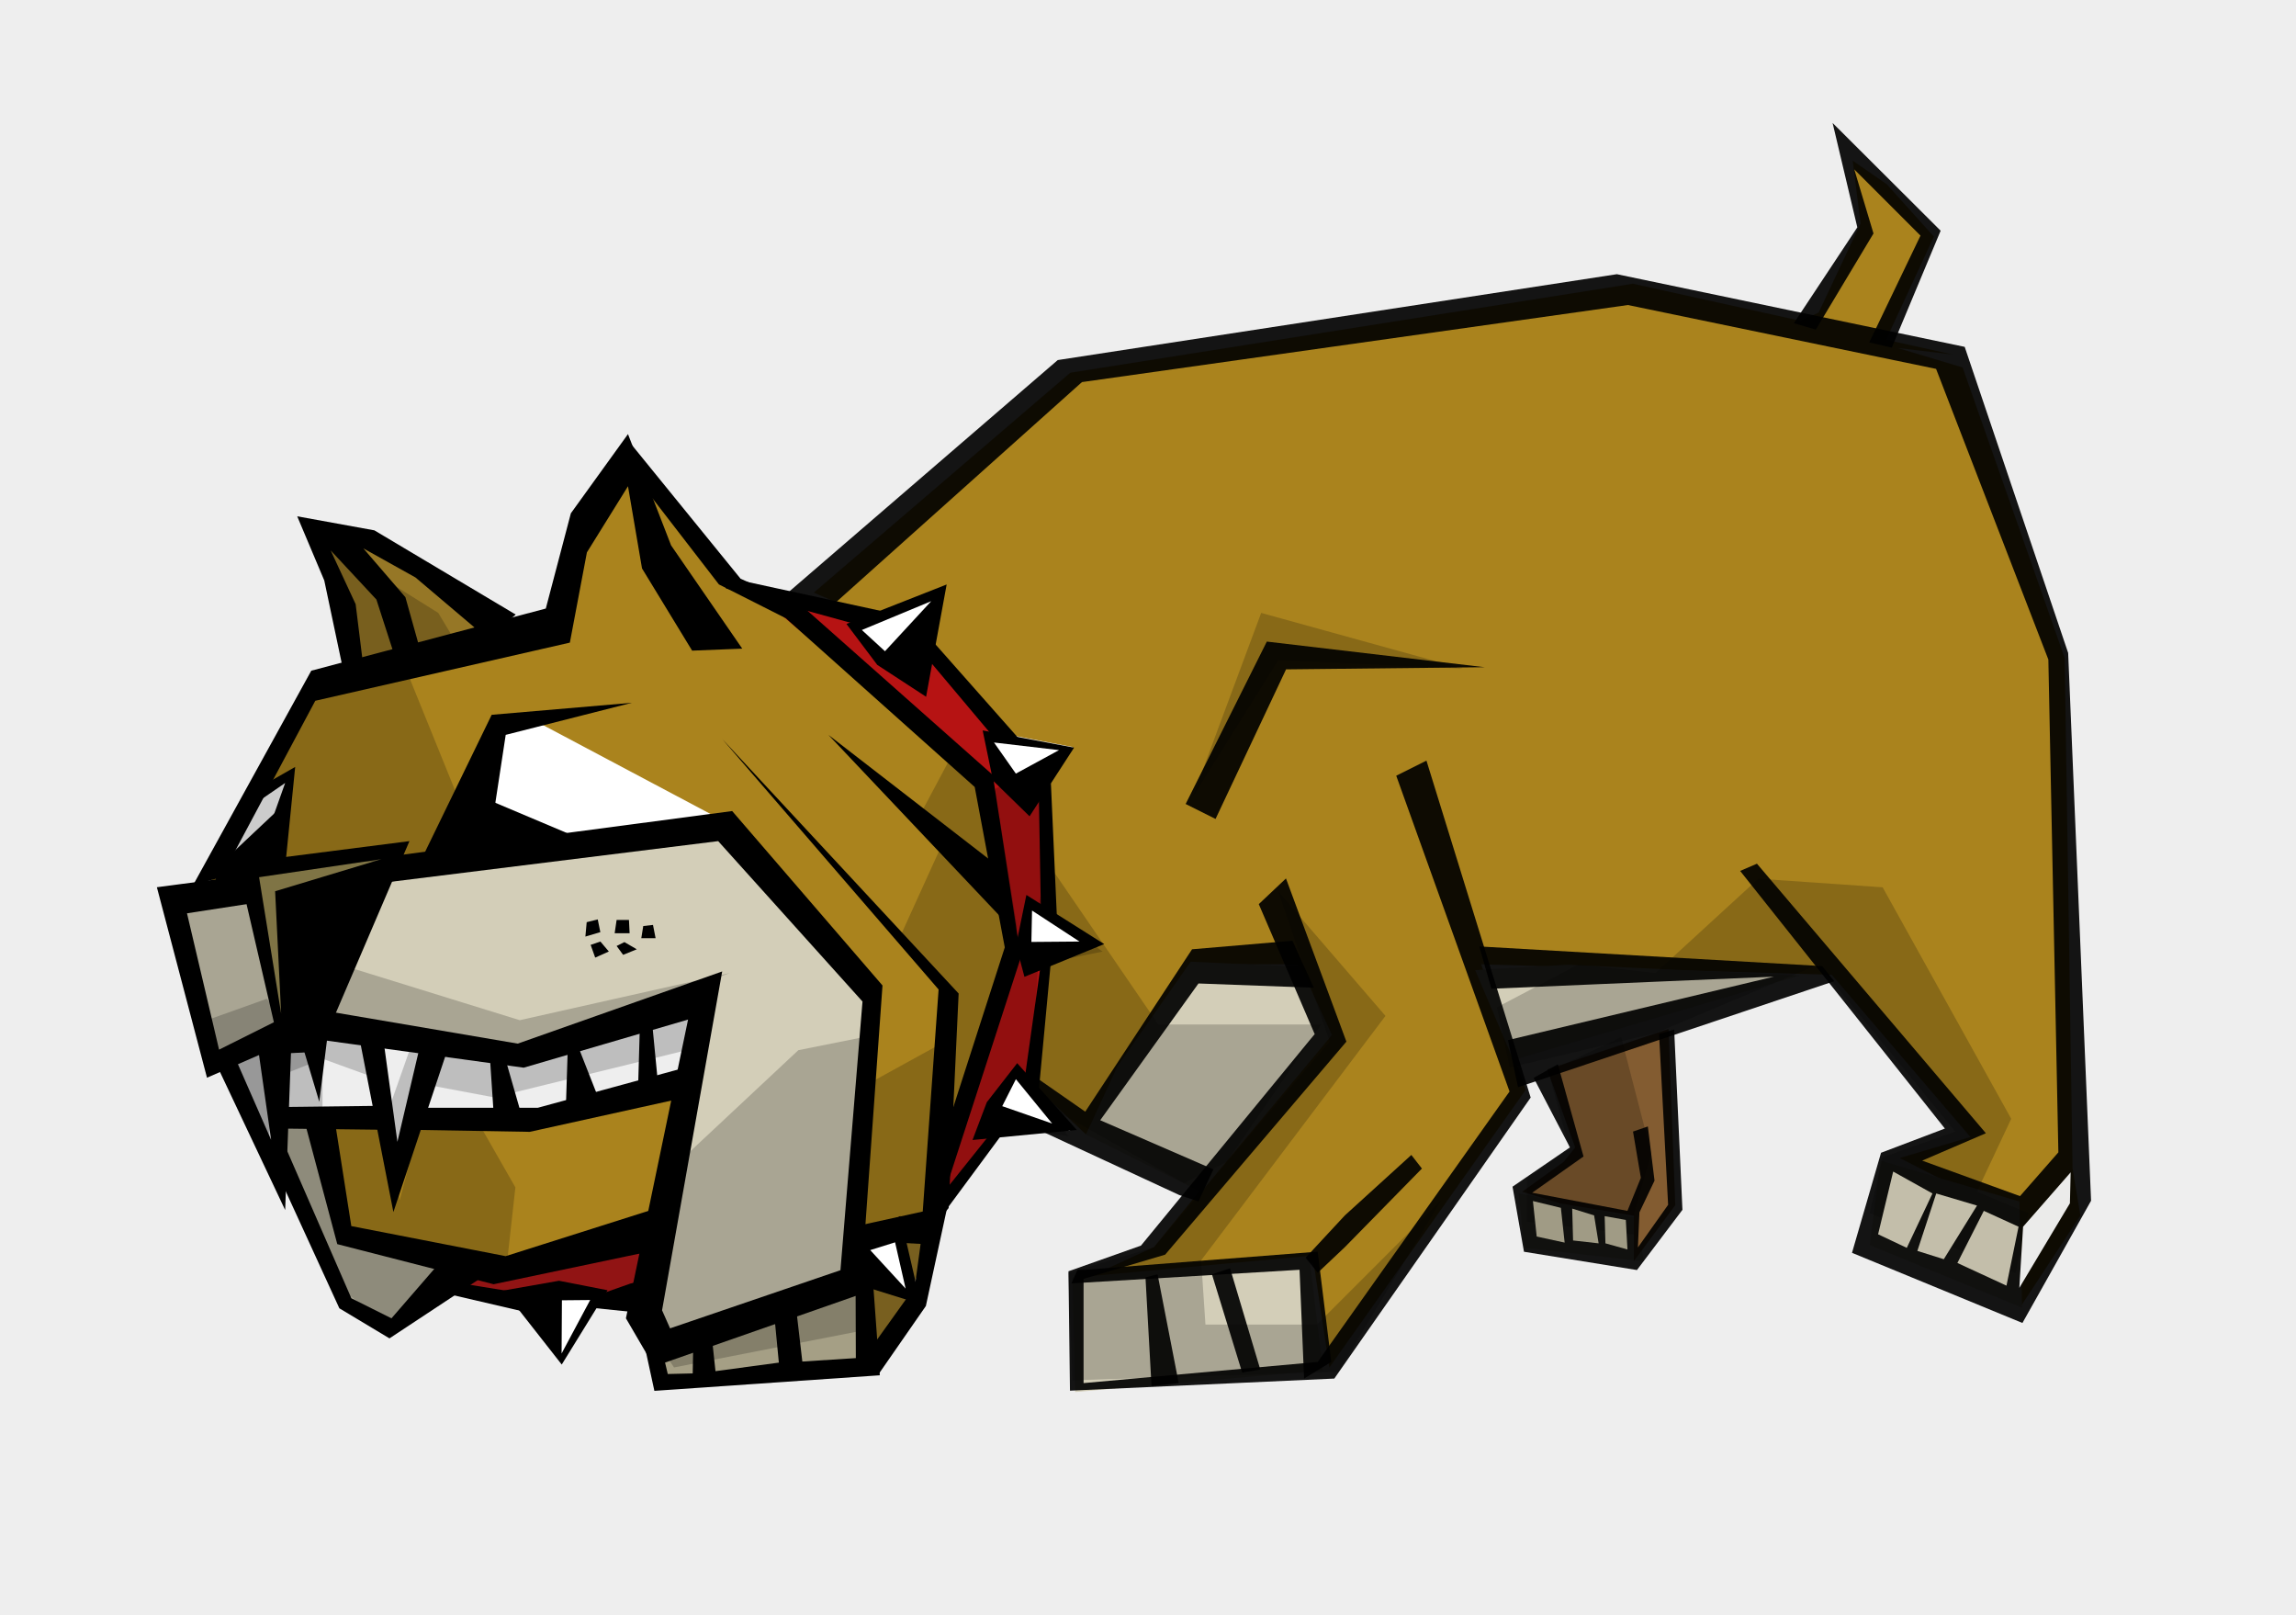 <?xml version="1.0" encoding="UTF-8" standalone="no"?>
<!-- Created with Inkscape (http://www.inkscape.org/) -->
<svg
    xmlns:inkscape="http://www.inkscape.org/namespaces/inkscape"
    xmlns:rdf="http://www.w3.org/1999/02/22-rdf-syntax-ns#"
    xmlns="http://www.w3.org/2000/svg"
    xmlns:cc="http://creativecommons.org/ns#"
    xmlns:dc="http://purl.org/dc/elements/1.1/"
    xmlns:sodipodi="http://sodipodi.sourceforge.net/DTD/sodipodi-0.dtd"
    id="svg2"
    style="enable-background:new"
    sodipodi:docname="_svgclean2.svg"
    viewBox="0 0 2439.668 1715.666"
    version="1.1"
    inkscape:version="0.48.3.1 r9886"
  >
  <rect x="0" y="0" width="2439.668" height="1715.666" fill="#333333" stroke="none"/>
  <defs
      id="defs4"
    >
    <filter
        id="filter7374"
        inkscape:collect="always"
        color-interpolation-filters="sRGB"
      >
      <feBlend
          id="feBlend7376"
          in2="BackgroundImage"
          mode="normal"
          inkscape:collect="always"
      />
    </filter
    >
  </defs
  >
  <sodipodi:namedview
      id="base"
      bordercolor="#666666"
      inkscape:pageshadow="2"
      inkscape:window-y="0"
      fit-margin-left="0"
      pagecolor="#ffffff"
      inkscape:window-height="645"
      inkscape:window-maximized="0"
      inkscape:zoom="0.05853164"
      inkscape:window-x="0"
      showgrid="false"
      borderopacity="1.0"
      inkscape:current-layer="layer3"
      inkscape:cx="-301.66263"
      inkscape:cy="608.24322"
      fit-margin-top="0"
      fit-margin-right="0"
      fit-margin-bottom="0"
      inkscape:window-width="674"
      inkscape:pageopacity="0.0"
      inkscape:document-units="px"
  />
  <g
      id="layer3"
      inkscape:label="Capa 3"
      inkscape:groupmode="layer"
      transform="translate(1804.6 614.29)"
    >
    <rect
        id="rect7679"
        style="opacity:0.916;fill-rule:evenodd;color:#000000;enable-background:accumulate;fill:#ffffff"
        inkscape:export-ydpi="90"
        height="1715.7"
        width="2439.7"
        inkscape:export-xdpi="90"
        y="-614.29"
        x="-1804.6"
    />
    <path
        id="path7318"
        sodipodi:nodetypes="cccccccccccccccccccccccccc"
        style="fill:#aa831d"
        inkscape:connector-curvature="0"
        d="m-1582.2 325.35 117.68-217.06 248.44-57.533 31.382-104.61 57.533-65.379 52.304 57.533 44.457 62.764 71.262 38.11 203.33 181.56 26.152 141.22-2.615 36.612-57.534 196.14-28.767 60.149 5.23 20.921-20.921 15.691h-47.073-18.306l20.921-251.06-156.91-183.06-245.82 36.612-91.53 13.076h-15.691v-20.921l-122.91 18.306-41.842 7.846z"
    />
    <path
        id="path7322"
        style="fill:#b2ae9a"
        inkscape:connector-curvature="0"
        d="m-1508.9 573.79 52.304 2.615 10.46 75.84 10.461 41.842 112.45 33.997-13.076 31.382-36.612 31.382-26.152 7.846-41.842-31.382-49.688-109.84-23.537-49.688z"
    />
    <path
        id="path7324"
        style="fill:#aa831d"
        inkscape:connector-curvature="0"
        d="m-1464.5 576.4 26.152 122.91 183.06 36.612 149.06-39.227 28.766-156.91-172.6 39.227-112.45-7.846-18.306 67.994-20.921-65.379z"
    />
    <path
        id="path7334"
        style="fill:#ffffff"
        inkscape:connector-curvature="0"
        d="m-1281.4 152.75 81.07 128.14-109.84-31.382z"
    />
    <path
        id="path7336"
        style="fill:#ffffff"
        inkscape:connector-curvature="0"
        d="m-1503.7 212.9-54.918 91.53 54.918-7.845z"
    />
    <path
        id="path7338"
        style="fill:#ffffff"
        inkscape:connector-curvature="0"
        d="m-1558.6 283.51 28.766-57.534 33.997-15.691-7.845 75.84-54.918 15.691-7.846-20.921z"
    />
    <path
        id="path7340"
        sodipodi:nodetypes="ccccc"
        style="fill:#ffffff"
        inkscape:connector-curvature="0"
        d="m-1268.4 157.98 32.237-6.583 213.37 113.22-275.63 21.328z"
    />
    <path
        id="path7342"
        sodipodi:nodetypes="ccccccccccccccccccccccccccccccc"
        style="fill:#b61313"
        inkscape:connector-curvature="0"
        d="m-1006.8 11.53 135.99 115.07 115.07 86.3 26.152 162.14v36.612l-49.216 151.99-29.239 70.294 2.615 36.612 39.227-52.303 31.382-36.612-15.691-15.691 15.691-23.536 10.461-18.306 18.306 13.076 15.691-133.37-20.921-5.23-2.615-26.152 5.23-28.767 20.921 7.846-5.23-125.53-13.076-5.23-18.306 2.615-20.921-23.536-7.846-33.997 18.306-2.615-96.761-96.761-20.921 26.152-26.152-10.461-15.691-31.382-5.23-18.306z"
    />
    <path
        id="path7345"
        style="fill:#967726"
        inkscape:connector-curvature="0"
        d="m-1432 106.98-13.903-75.075-25.025-83.416 55.611 13.903 61.172 19.464 66.733 58.391 22.245 25.025-108.44 19.464z"
    />
    <path
        id="path7347"
        style="fill:#aa831d"
        inkscape:connector-curvature="0"
        d="m-939.82 15.22 272.49-233.57 597.82-94.538 339.23 75.075-189.08-22.244 47.269-22.244 44.489-94.538-8.342-66.733 36.147 25.025 50.05 55.611-52.83 114 83.416 25.025 108.44 308.64 8.342 542.21 8.342 50.05-63.952 97.319-2.78-94.538-125.12-63.952 75.075-22.244-147.37-172.39-372.59-11.122 47.269 133.47-208.54 294.74-16.683-111.22-241.91 16.683 72.294-33.366 183.52-225.22-30.586-75.075h-111.22l-114 180.74-50.05-47.269-2.78-25.025 8.342-119.56 55.611-13.903-52.83-33.366-5.561-136.25 33.366-36.147-72.294-13.903-86.197-91.758 19.464-58.391-72.294 27.805z"
    />
    <path
        id="path7349"
        style="fill:#d3ceb8"
        inkscape:connector-curvature="0"
        d="m-650.65 590.79 33.366-72.294 77.855-111.22 116.78 5.561 33.366 72.294-139.03 166.83z"
    />
    <path
        id="path7351"
        style="fill:#d3ceb8"
        inkscape:connector-curvature="0"
        d="m-237.09 416.27 40.479 95.414 303.59-89.632-245.76-11.565z"
    />
    <path
        id="path7353"
        style="fill:#d3ceb8"
        inkscape:connector-curvature="0"
        d="m193.72 618.66-11.565 89.632 161.92 66.501-2.891-112.76z"
    />
    <path
        id="path7355"
        style="fill:#d3ceb8"
        inkscape:connector-curvature="0"
        d="m-190.83 653.36 5.783 57.827 127.22 14.457-8.674-46.261z"
    />
    <path
        id="path7357"
        style="fill:#d3ceb8"
        inkscape:connector-curvature="0"
        d="m-665.01 742.99 2.891 121.44 263.11-23.131-14.457-121.44z"
    />
    <path
        id="path7359"
        style="fill:#835c31"
        inkscape:connector-curvature="0"
        d="m-160.49 521.82 29.645 82.802-12.267 15.334-43.956 31.69 39.868 12.267 78.713 13.289v48.046l43.956-59.29-7.156-187.07z"
    />
    <path
        id="path7361"
        style="fill:#a59f85"
        inkscape:connector-curvature="0"
        d="m-971.13 777.38 87.913-28.623v94.046l-220.8 14.311-2.044-32.712z"
    />
    <path
        id="path7363"
        style="fill:#785f1f"
        inkscape:connector-curvature="0"
        d="m-885.26 744.67 4.089 82.802 40.89-61.335 26.578-65.424-31.69-9.2 2.045 24.534 3.067 27.601-2.045 16.356-17.378-10.222z"
    />
  </g
  >
  <g
      id="layer4"
      inkscape:label="Capa 4"
      inkscape:groupmode="layer"
      transform="translate(1804.6 614.29)"
    >
    <path
        id="path7366"
        style="opacity:0.201;fill:#000000"
        inkscape:connector-curvature="0"
        d="m-692.22 300.94 118.41 173.06h173.06l-100.19 145.73-45.541 22.77-136.62-77.42-31.879-27.325 22.77-127.51 50.095-18.216-59.203-40.987z"
    />
    <path
        id="path7368"
        style="opacity:0.201;fill:#000000"
        inkscape:connector-curvature="0"
        d="m-214.04 455.78 86.528-45.541 81.974 9.108 109.3-100.19 132.07 9.108 136.62 245.92-36.433 77.42 54.649 22.77-13.662 63.757l-154.85-63.77 13.67-59.2 77.42-27.33-145.74-177.61-173.05 72.87-154.84 36.43z"
    />
    <path
        id="path7372"
        style="opacity:0.201;fill:#000000"
        inkscape:connector-curvature="0"
        d="m-159.39 524.09 77.42-36.433 31.879 122.96-18.216 63.757v22.77l-113.85-13.662v-45.541l45.541-31.879z"
    />
    <path
        id="path7374"
        style="opacity:0.201;fill:#000000"
        inkscape:connector-curvature="0"
        d="m-446.3 332.81 113.85 132.07-195.83 259.58 4.554 68.312h118.41l132.07-132.07-109.3 182.16-282.35 9.108-4.554-113.85 91.082-27.325 186.72-218.6z"
    />
    <path
        id="path7376"
        sodipodi:nodetypes="ccccc"
        style="opacity:0.201;fill:#000000"
        inkscape:connector-curvature="0"
        d="m-537.38 232.62 72.866-195.83 214.04 59.203-195.83-9.108z"
    />
    <path
        id="path7379"
        style="opacity:0.201;fill:#000000"
        inkscape:connector-curvature="0"
        d="m-746.87 223.52 81.974-40.987-36.433 40.987 13.662 109.3 4.554 27.325 50.095 36.433-68.312 13.662-9.108 132.07 40.987 50.095-72.866-9.108-54.649 77.42-27.325 18.216-22.77 9.108 9.108 72.866-50.095-54.649 22.77-18.216h50.095l13.662-31.879 13.662-59.203 54.649-182.16-18.216-173.06z"
    />
    <path
        id="path7381"
        style="opacity:0.201;fill:#000000"
        inkscape:connector-curvature="0"
        d="m-883.5 537.75 91.082-50.095v-40.987l-54.649-68.312 45.541-100.19 36.433 27.325-59.203-59.203 36.433-68.312 45.541 77.42 18.216 113.85-18.216 86.528-59.203 154.84-9.108 72.866-45.541 9.108-40.987 4.554z"
    />
    <path
        id="path7642"
        style="opacity:0.916;fill-rule:evenodd;color:#000000;enable-background:accumulate;fill:#890101"
        inkscape:connector-curvature="0"
        d="m-1332.5 753.37 66.204 14.949 53.39-14.949 68.339 12.814 29.898-6.407 4.272-61.933-177.26 42.712-40.576-2.135z"
    />
  </g
  >
  <g
      id="layer2"
      inkscape:label="Capa 2"
      inkscape:groupmode="layer"
      transform="translate(1804.6 614.29)"
    >
    <path
        id="path7313"
        sodipodi:nodetypes="ccccccccccccccccc"
        style="fill:#000000"
        inkscape:connector-curvature="0"
        d="m-869.76 846.64-239.51 16.531-13.094-60.398 21.176 16.639 6.158 25.867 26.494-0.627 0.626-34.316 19.664-4.538 3.912 36.455 67.334-9.076-4.69-48.556 22.689-12.101 6.936 59.512 56.853-3.652-0.26-78.549 18.152-7.563z"
    />
    <path
        id="path7378"
        sodipodi:nodetypes="ccccccccccccccc"
        style="fill:#000000"
        inkscape:connector-curvature="0"
        d="m-1599.5 326.07 125.66-227.9 249.2-66.026 26.624-101.17 60.702-84.13 45.792 118.21 75.611 109.69-53.247 2.13-53.247-87.325-14.909-87.325-43.663 70.286-18.104 95.845-270.5 61.767-100.1 187.43z"
    />
    <path
        id="path7380"
        sodipodi:nodetypes="cccccccccccccccc"
        style="fill:#000000"
        inkscape:connector-curvature="0"
        d="m-1439.8 98.174-20.234-95.845-28.753-68.156 82 14.909 150.16 89.455-29.818 25.559-76.676-64.961-55.377-30.883 44.665 51.848 17.102 61.036-25.559 10.649-22.364-69.221-48.59-52.182 26.561 57.173 8.185 66.36z"
    />
    <path
        id="path7382"
        sodipodi:nodetypes="ccccccccccccc"
        style="fill:#000000"
        inkscape:connector-curvature="0"
        d="m-1138.7-148.35 120.99 148.78 66.821 30.245 201.17 178.25 29.818 193.82-76.676 236.42-2.13-55.377l61.76-191.68-31.95-170.39-200.8-179.32-71.01-35.862-88.1-114.12z"
    />
    <path
        id="path7384"
        style="fill:#000000"
        inkscape:connector-curvature="0"
        d="m-924.37 166.33 187.43 198.08-8.52-59.637z"
    />
    <path
        id="path7386"
        sodipodi:nodetypes="cccccc"
        style="fill:#000000"
        inkscape:connector-curvature="0"
        d="m-1037.3 170.59 230.03 266.24-19.169 268.37 29.818-36.208 10.649-227.9z"
    />
    <path
        id="path7390"
        style="fill:#000000"
        inkscape:connector-curvature="0"
        d="m-1637.9 328.2 611.28-80.936 159.74 185.3-23.429 328-219.38 76.676-29.818-51.117 66.026-317.35-174.65 51.117-217.25-29.818-36.208 4.26-83.066 36.208z"
    />
    <path
        id="path7392"
        style="fill:#d3ceb8"
        inkscape:connector-curvature="0"
        d="m-1605.9 355.89 34.078 144.83 72.416-36.208 44.728-4.26 200.21 34.078 217.25-76.676-63.896 359.95 8.519 19.169 181.04-61.767 23.429-285.4-153.35-170.39-342.91 42.598z"
    />
    <path
        id="path7388"
        sodipodi:nodetypes="ccccc"
        style="fill:#000000"
        inkscape:connector-curvature="0"
        d="m-1552.7 302.64 183.17-23.429-95.844 223.64-40.468 2.13z"
    />
    <path
        id="path7401"
        style="fill:#000000"
        inkscape:connector-curvature="0"
        d="m-1574 517.76 72.417 153.35 6.389-172.52-17.039-10.65-19.169 4.26 14.909 104.36-38.338-87.325z"
    />
    <path
        id="path7403"
        style="fill:#000000"
        inkscape:connector-curvature="0"
        d="m-1422.8 487.94 36.208 185.3 57.507-172.52-27.688-10.65-25.559 108.62-14.909-108.62z"
    />
    <path
        id="path7405"
        style="fill:#000000"
        inkscape:connector-curvature="0"
        d="m-1510.1 561.7 112.88-1.345 6.39 25.559-112.88-1.345z"
    />
    <path
        id="path7407"
        sodipodi:nodetypes="cccc"
        style="fill:#000000"
        inkscape:connector-curvature="0"
        d="m-1484.5 492.2 19.169 63.896 8.519-68.156z"
    />
    <path
        id="path7409"
        style="fill:#000000"
        inkscape:connector-curvature="0"
        d="m-1361 562.49h127.79l164-44.728-8.519 34.078-164 36.208-123.53-2.13z"
    />
    <path
        id="path7411"
        sodipodi:nodetypes="ccccc"
        style="fill:#000000"
        inkscape:connector-curvature="0"
        d="m-1284.3 504.98 4.259 63.897 29.819 2.13-17.921-62.411z"
    />
    <path
        id="path7413"
        style="fill:#000000"
        inkscape:connector-curvature="0"
        d="m-1203.4 564.62 2.13-66.026 10.65-2.13 23.428 59.637z"
    />
    <path
        id="path7415"
        style="fill:#000000"
        inkscape:connector-curvature="0"
        d="m-1126.7 545.45 2.13-74.546h12.779l6.39 66.026z"
    />
    <path
        id="path7436"
        style="fill:#000000"
        inkscape:connector-curvature="0"
        d="m-1356.7 298.38 74.546-153.35 149.09-12.779-134.18 34.078-19.169 125.66z"
    />
    <path
        id="path7438"
        style="fill:#000000"
        inkscape:connector-curvature="0"
        d="m-1501.6 306.9 10.649-106.49-29.818 17.039v-14.909l-14.91 38.338 34.079-23.429-34.079 95.845z"
    />
    <path
        id="path7440"
        sodipodi:nodetypes="cccccc"
        style="fill:#000000"
        inkscape:connector-curvature="0"
        d="m-1506 243.09-70.097 65.945 2.129 25.559 31.949 2.13 21.299-27.688z"
    />
    <path
        id="path7442"
        style="fill:#000000"
        inkscape:connector-curvature="0"
        d="m-1292.8 232.36 95.845 40.468-110.75 25.559z"
    />
    <path
        id="path7444"
        style="fill:#9f9156"
        inkscape:connector-curvature="0"
        d="m-1529.3 317.55 23.429 144.83-6.39-129.92 112.88-34.078z"
    />
    <path
        id="path7446"
        style="fill:#000000"
        inkscape:connector-curvature="0"
        d="m-1480.3 579.53 34.079 127.79 166.13 42.598 172.52-36.208 14.909-48.987-174.65 55.377-164-31.948-17.039-108.62z"
    />
    <path
        id="path7450"
        style="fill:#000000"
        inkscape:connector-curvature="0"
        d="m-1514.3 622.13 70.286 153.35 53.248 31.948 106.49-70.286-48.988-14.909-55.377 63.897-42.597-21.299-72.416-166.13z"
    />
    <path
        id="path7452"
        style="fill:#000000"
        inkscape:connector-curvature="0"
        d="m-894.55 688.15 87.325-19.169-14.909 38.338-78.806-4.26z"
    />
    <path
        id="path7458"
        d="m-905.2 48.496 106.49-41.907-21.84 119.27-51.88-33.845z"
        style="fill:#000000"
        inkscape:connector-curvature="0"
    />
    <path
        id="path7462"
        sodipodi:nodetypes="ccccc"
        d="m-760.46 161.62 97.149 18.288-47.306 72.93-38.823-37.868z"
        style="fill:#000000"
        inkscape:connector-curvature="0"
    />
    <path
        id="path7466"
        style="fill:#000000"
        d="m-713.99 336.4 82.684 52.185-84.755 34.786-8.911-33.614z"
        inkscape:transform-center-x="-45.46087"
        inkscape:transform-center-y="-97.83419"
        inkscape:connector-curvature="0"
        sodipodi:nodetypes="ccccc"
    />
    <path
        id="path7470"
        style="fill:#000000"
        d="m-723.76 515.09 63.35 70.991-110.83 10.616 15.191-40.113z"
        inkscape:transform-center-x="-75.71666"
        inkscape:transform-center-y="-85.39314"
        inkscape:connector-curvature="0"
        sodipodi:nodetypes="ccccc"
    />
    <path
        id="path7454"
        style="fill:#000000"
        d="m-847.92 677.4 21.693 93.631-81.56-25.405 14.259-42.066z"
        inkscape:transform-center-x="-85.34627"
        inkscape:transform-center-y="-44.85612"
        inkscape:connector-curvature="0"
        sodipodi:nodetypes="ccccc"
    />
    <path
        id="path7460"
        d="m-888.82 54.943 73.727-30.624-49.151 53.19z"
        style="fill:#ffffff"
        inkscape:connector-curvature="0"
    />
    <path
        id="path7464"
        sodipodi:nodetypes="cccc"
        d="m-748.4 174.45 69.093 8.091-45.872 24.944z"
        style="fill:#ffffff"
        inkscape:connector-curvature="0"
    />
    <path
        id="path7468"
        style="fill:#ffffff"
        d="m-707.99 352.96 50.424 32.932-51.103 0.425z"
        inkscape:transform-center-x="-41.54346"
        inkscape:transform-center-y="-121.0787"
        inkscape:connector-curvature="0"
        sodipodi:nodetypes="cccc"
    />
    <path
        id="path7472"
        style="fill:#ffffff"
        d="m-725.14 532.1 38.531 47.116-53.035-18.452z"
        inkscape:transform-center-x="-81.61309"
        inkscape:transform-center-y="-86.68913"
        inkscape:connector-curvature="0"
        sodipodi:nodetypes="cccc"
    />
    <path
        id="path7456"
        style="fill:#ffffff"
        d="m-853.51 705.41 11.199 49.155-37.614-40.904z"
        inkscape:transform-center-x="-102.9461"
        inkscape:transform-center-y="-46.54719"
        inkscape:connector-curvature="0"
        sodipodi:nodetypes="cccc"
    />
    <path
        id="path7484"
        style="fill:#000000"
        d="m-1159 756.31-48.712 78.922-61.707-78.677 58.818-10.336z"
        inkscape:transform-center-x="-92.39251"
        inkscape:transform-center-y="43.91151"
        inkscape:connector-curvature="0"
        sodipodi:nodetypes="ccccc"
    />
    <path
        id="path7486"
        style="fill:#ffffff"
        d="m-1177.5 766.69-30.371 56.83 0.355-56.543z"
        inkscape:transform-center-x="-108.3995"
        inkscape:transform-center-y="38.91421"
        inkscape:connector-curvature="0"
        sodipodi:nodetypes="cccc"
    />
    <path
        id="path7488"
        style="fill:#000000"
        inkscape:connector-curvature="0"
        d="m-1037.3-1.931 176.78 38.338-25.559 14.909-146.96-40.468z"
    />
    <path
        id="path7490"
        style="fill:#000000"
        inkscape:connector-curvature="0"
        d="m-817.88 61.966 97.975 110.75h-25.559l-78.806-93.715z"
    />
    <path
        id="path7492"
        style="fill:#000000"
        inkscape:connector-curvature="0"
        d="m-687.95 217.45 6.39 142.7-17.039-8.52-2.13-119.27z"
    />
    <path
        id="path7494"
        style="fill:#000000"
        inkscape:connector-curvature="0"
        d="m-687.95 407.01-12.779 136.31-14.909-12.779 17.039-121.4z"
    />
    <path
        id="path7496"
        style="fill:#000000"
        inkscape:connector-curvature="0"
        d="m-734.81 583.79-72.416 97.975 2.13-25.559 59.637-74.546z"
    />
    <path
        id="path7498"
        style="fill:#000000"
        inkscape:connector-curvature="0"
        d="m-1313.8 749.17 71.203 11.484 4.594 20.672-98.766-22.969z"
    />
    <path
        id="path7500"
        style="fill:#000000"
        inkscape:connector-curvature="0"
        d="m-1173.7 762.95 39.047-13.781 18.375-4.594 2.297 22.969v13.781l-66.61-6.891z"
    />
    <path
        id="path7601"
        sodipodi:nodetypes="cccccccccccccccccccccc"
        style="opacity:0.916;fill-rule:evenodd;color:#000000;enable-background:accumulate;fill:#000000"
        inkscape:connector-curvature="0"
        d="m-968.39 16.143 287.71-247.94 594.13-91.225 369.58 77.19 109.94 325.13 24.342 581.92-72.933 129.85-181.09-74.527 30.859-106.27 67.834-25.73l-217.54-273.67 17.841-7.69 243.26 286.33-67.68 29.1 103.94 37.71 40.76-46.5-10.64-523.5-119.3-308.76-327.47-67.84-580.1 81.87-266.65 238.59z"
    />
    <path
        id="path7603"
        sodipodi:nodetypes="ccccc"
        style="opacity:0.916;fill-rule:evenodd;color:#000000;enable-background:accumulate;fill:#d3ceb8"
        inkscape:connector-curvature="0"
        d="m207.05 630.24-16.05 66.608 30.495 14.445 27.285-57.781z"
    />
    <path
        id="path7605"
        sodipodi:nodetypes="ccccc"
        style="opacity:0.916;fill-rule:evenodd;color:#000000;enable-background:accumulate;fill:#d3ceb8"
        inkscape:connector-curvature="0"
        d="m252.79 653.52-20.063 60.991 28.088 8.828 35.31-56.978z"
    />
    <path
        id="path7607"
        sodipodi:nodetypes="ccccc"
        style="opacity:0.916;fill-rule:evenodd;color:#000000;enable-background:accumulate;fill:#d3ceb8"
        inkscape:connector-curvature="0"
        d="m303.35 671.97-28.088 55.373 52.163 24.075 12.84-62.596z"
    />
    <path
        id="path7609"
        sodipodi:nodetypes="ccccc"
        style="opacity:0.916;fill-rule:evenodd;color:#000000;enable-background:accumulate;fill:#ffffff"
        inkscape:connector-curvature="0"
        d="m345.08 688.83 50.558-57.781-0.802 32.903-53.768 89.881z"
    />
    <path
        id="path7611"
        sodipodi:nodetypes="ccccccccc"
        style="opacity:0.916;fill-rule:evenodd;color:#000000;enable-background:accumulate;fill:#000000"
        inkscape:connector-curvature="0"
        d="m131.61 411.96-364.34-20.865 12.84 44.94 300.14-12.84-282.48 67.411 10.643 50.052 326.41-109.44 9.63-3.21z"
    />
    <path
        id="path7613"
        sodipodi:nodetypes="cccccccccccccccccccc"
        style="opacity:0.916;fill-rule:evenodd;color:#000000;enable-background:accumulate;fill:#000000"
        inkscape:connector-curvature="0"
        d="m-25.68 479.37 8.792 191.51-48.336 63.967-120.03-19.446-12.166-69.108 60.991-41.73-38.52-73.831 25.68-14.445 27.285 97.906-54.571 38.52 101.23 19.26 14.259-35.112-8.338-49.118 15.779-5.439 7.08 57.569-16.05 33.705-1.605 37.264 32.1-45.289-9.63-181.37z"
    />
    <path
        id="path7615"
        style="opacity:0.916;fill-rule:evenodd;color:#000000;enable-background:accumulate;fill:#ada890"
        inkscape:connector-curvature="0"
        d="m-175.75 661.54 4.013 37.718 29.693 6.42-4.013-36.915z"
    />
    <path
        id="path7617"
        sodipodi:nodetypes="ccccc"
        style="opacity:0.916;fill-rule:evenodd;color:#000000;enable-background:accumulate;fill:#ada890"
        inkscape:connector-curvature="0"
        d="m-134.02 669.57 0.93 33.868 27.157 3.047-4.815-29.693z"
    />
    <path
        id="path7619"
        sodipodi:nodetypes="ccccc"
        style="opacity:0.916;fill-rule:evenodd;color:#000000;enable-background:accumulate;fill:#ada890"
        inkscape:connector-curvature="0"
        d="m-99.511 677.59 0.803 28.89 23.401 6.513-1.733-31.391z"
    />
    <path
        id="path7621"
        style="opacity:0.916;fill-rule:evenodd;color:#000000;enable-background:accumulate;fill:#000000"
        inkscape:connector-curvature="0"
        d="m-321 209.73 32.1-16.05 110.75 357.92-208.65 298.53-280.88 12.84-1.605-126.8 77.041-27.285 184.58-224.7-59.386-138.03 28.89-27.285 64.201 173.34-192.6 226.31-86.671 25.68v110.75l248.78-22.47 203.84-287.3z"
    />
    <path
        id="path7623"
        style="opacity:0.916;fill-rule:evenodd;color:#000000;enable-background:accumulate;fill:#000000"
        inkscape:connector-curvature="0"
        d="m-659.66 734.57h8.025l247.17-19.26 14.445 117.17-28.89 17.655-4.815-115.56-242.36 14.445z"
    />
    <path
        id="path7625"
        style="opacity:0.916;fill-rule:evenodd;color:#000000;enable-background:accumulate;fill:#000000"
        inkscape:connector-curvature="0"
        d="m-587.44 742.59 6.42 115.56 28.89-3.21-22.47-115.56z"
    />
    <path
        id="path7627"
        style="opacity:0.916;fill-rule:evenodd;color:#000000;enable-background:accumulate;fill:#000000"
        inkscape:connector-curvature="0"
        d="m-516.82 739.38 32.1 104.33 19.26-3.21-32.1-107.54z"
    />
    <path
        id="path7629"
        style="opacity:0.916;fill-rule:evenodd;color:#000000;enable-background:accumulate;fill:#000000"
        inkscape:connector-curvature="0"
        d="m-417.3 721.73 41.73-44.94 70.621-64.201 11.235 14.445-81.856 83.461-28.89 27.285z"
    />
    <path
        id="path7631"
        sodipodi:nodetypes="cccccccccccccc"
        style="opacity:0.916;fill-rule:evenodd;color:#000000;enable-background:accumulate;fill:#000000"
        inkscape:connector-curvature="0"
        d="m-431.27 385.03-106.68 9.079-113.49 172.51-52.206-36.317v13.619l36.317 43.127-37.257-2.833 153.02 70.928 20.429 6.809 15.889-34.048-120.3-52.206 104.41-145.27 122.57 4.54z"
    />
    <path
        id="path7633"
        style="opacity:0.916;fill-rule:evenodd;color:#000000;enable-background:accumulate;fill:#000000"
        inkscape:connector-curvature="0"
        d="m-544.76 239.76 31.778 15.889 74.905-158.89 211.09-2.27-231.52-27.238z"
    />
    <path
        id="path7635"
        sodipodi:nodetypes="ccccccccccc"
        style="opacity:0.916;fill-rule:evenodd;color:#000000;enable-background:accumulate;fill:#000000"
        inkscape:connector-curvature="0"
        d="m101.49-270.95 67.444-101.82-26.262-110.9 114.79 114.47-51.881 124.2-24-5.516 54.476-113.49-70.365-70.365 20.429 68.095-61.286 102.14z"
    />
    <path
        id="path7639"
        style="opacity:0.916;fill-rule:evenodd;color:#000000;enable-background:accumulate;fill:#000000"
        inkscape:connector-curvature="0"
        d="m-948.79 764.09 63.555-18.159"
    />
    <path
        id="path7315"
        sodipodi:nodetypes="cccccccc"
        style="fill:#000000"
        inkscape:connector-curvature="0"
        d="m-870.65 844.86 49.845-71.804 22.888-105.75-25.67 19.253-8.841 64.914-5.395 8.651-39.243 54.786z"
    />
    <path
        id="path7383"
        style="opacity:0.201;fill:#000000"
        inkscape:connector-curvature="0"
        d="m-1097.5 633.38 141.18-132.07 68.312-13.662-4.554 250.48 13.662 59.203-209.49 40.987-36.433-54.649z"
    />
    <path
        id="path7387"
        style="opacity:0.201;fill:#000000"
        inkscape:connector-curvature="0"
        d="m-1443.6 410.23 191.27 59.203 223.15-50.095-232.26 86.528 209.49-54.649-4.554 45.541-223.15 54.649-72.866-13.662-27.324 104.74-13.663-72.866 27.325-77.42-50.095-9.108 4.554 45.541-50.095-18.216-45.541 18.216-13.662 72.866-40.987-95.636h-22.771v-36.433l63.757-22.77 27.325 36.433 45.541-13.662z"
    />
    <path
        id="path7389"
        style="opacity:0.201;fill:#000000"
        inkscape:connector-curvature="0"
        d="m-1466.4-45.176 54.649 36.433 72.866 45.541 27.324 45.541-86.528 9.108-31.879 22.77-4.554-45.541-4.554-45.541z"
    />
    <path
        id="path7391"
        style="opacity:0.201;fill:#000000"
        inkscape:connector-curvature="0"
        d="m-1516.5 214.41 40.987-91.082 100.19-31.879 68.311 168.5-54.649 54.649-36.433-13.662h-145.73l-4.554 40.987-50.095-4.554 59.203-100.19z"
    />
    <path
        id="path7393"
        style="opacity:0.201;fill:#000000"
        inkscape:connector-curvature="0"
        d="m-1616.7 341.92 31.879 173.06 72.866-36.433 132.07-182.16-141.18 4.554-18.216 9.108v27.325z"
    />
    <path
        id="path7395"
        style="opacity:0.201;fill:#000000"
        inkscape:connector-curvature="0"
        d="m-1461.9 464.88v104.74l-45.541 4.554h91.082l22.77 4.554 13.663 81.974 22.77-86.528 63.758 9.108 36.432 63.757-9.108 81.974-59.203-9.108-40.987 68.312h-31.879l-36.433-27.325-72.865-127.51-72.866-127.51z"
    />
    <path
        id="path7424"
        style="fill:#000000"
        inkscape:connector-curvature="0"
        d="m-1181.2 365.31-1.381 15.294 15.886-4.706-2.763-13.529z"
    />
    <path
        id="path7426"
        style="fill:#000000"
        inkscape:connector-curvature="0"
        d="m-1149.4 362.95-2.072 14.118h15.886l-0.691-14.118z"
    />
    <path
        id="path7428"
        style="fill:#000000"
        inkscape:connector-curvature="0"
        d="m-1177 389.42 4.835 13.529 14.505-6.471-8.979-10.588z"
    />
    <path
        id="path7430"
        style="fill:#000000"
        inkscape:connector-curvature="0"
        d="m-1141.1 386.48-8.288 4.118 6.907 9.412 14.504-5.882z"
    />
    <path
        id="path7432"
        style="fill:#000000"
        inkscape:connector-curvature="0"
        d="m-1121.1 369.42-2.072 12.941h15.195l-2.763-14.118z"
    />
  </g
  >
</svg
>
